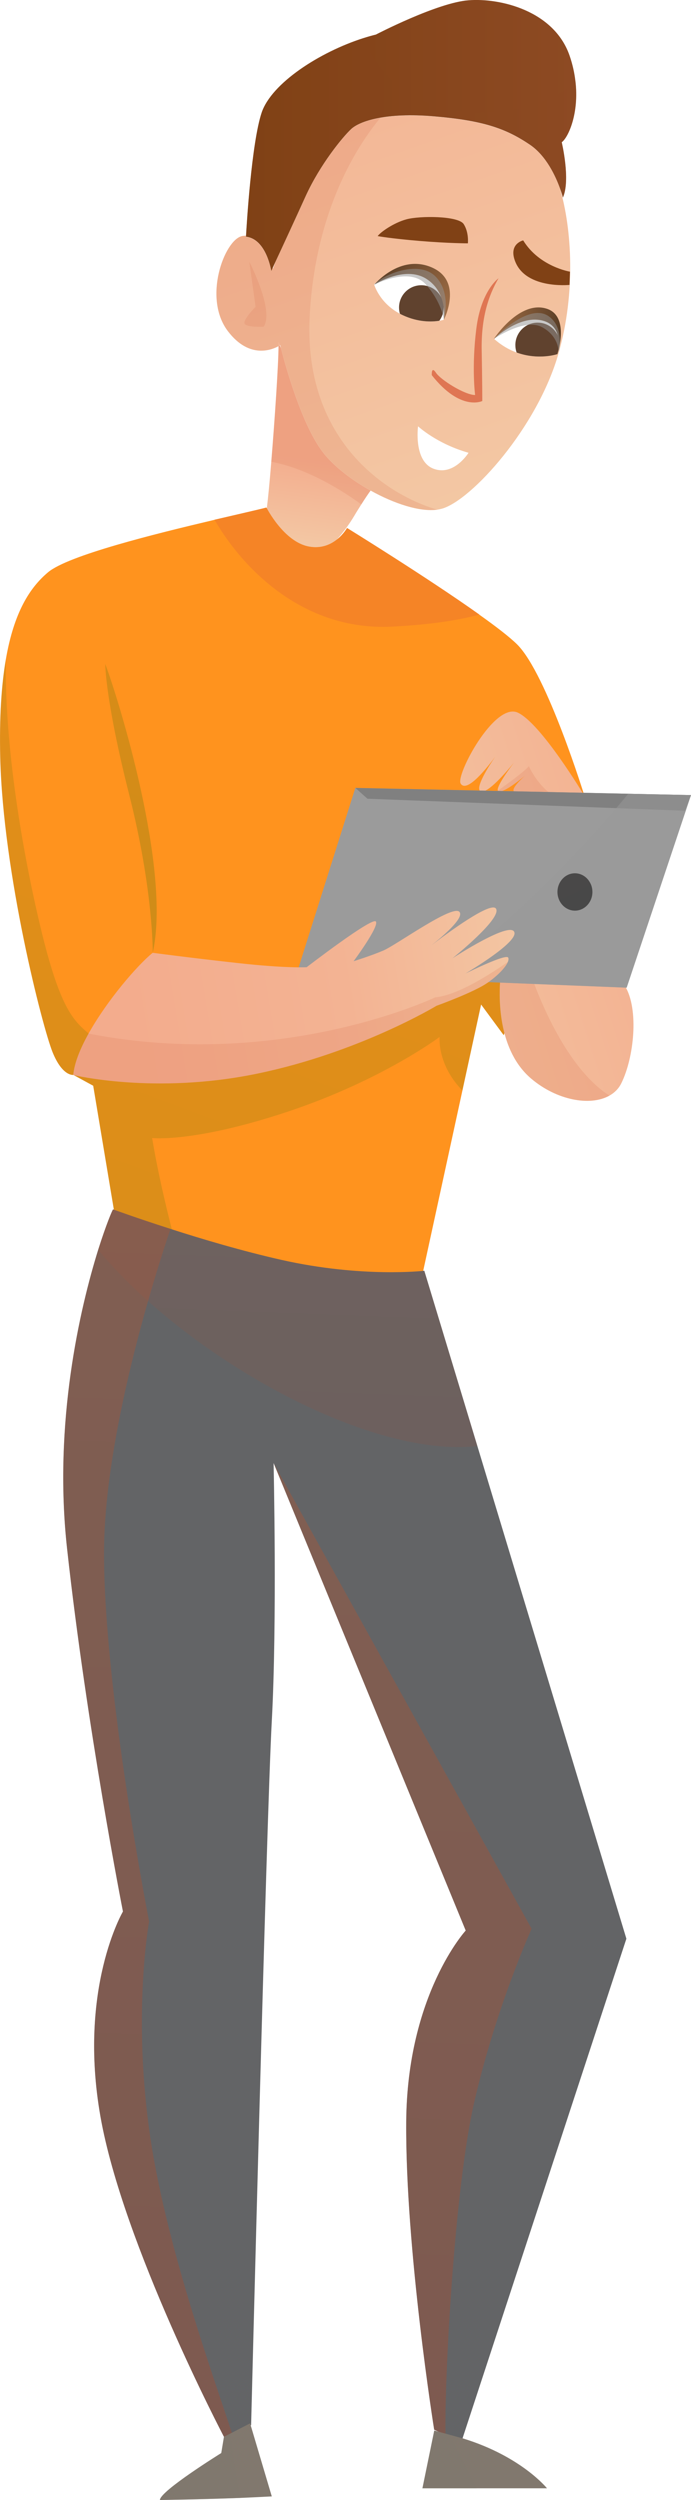 <?xml version="1.0" encoding="utf-8"?>
<!-- Generator: Adobe Illustrator 24.1.1, SVG Export Plug-In . SVG Version: 6.00 Build 0)  -->
<svg version="1.1" id="Layer_1" xmlns="http://www.w3.org/2000/svg" xmlns:xlink="http://www.w3.org/1999/xlink" x="0px" y="0px"
	 viewBox="0 0 150.05 542.64" style="enable-background:new 0 0 150.05 542.64;" xml:space="preserve">
<style type="text/css">
	.st0{fill:#F08527;}
	.st1{fill:#00AEEC;}
	.st2{fill:url(#SVGID_1_);}
	.st3{fill:#109159;}
	.st4{opacity:0.25;fill:#00AEEC;}
	.st5{opacity:0.45;fill:#00AEEC;}
	.st6{fill:url(#XMLID_5_);}
	.st7{opacity:0.5;}
	.st8{fill:url(#SVGID_2_);}
	.st9{fill:url(#SVGID_3_);}
	.st10{fill:url(#SVGID_4_);}
	.st11{fill:url(#SVGID_5_);}
	.st12{fill:url(#SVGID_6_);}
	.st13{fill:url(#SVGID_7_);}
	.st14{opacity:0.5;fill:url(#SVGID_8_);}
	.st15{fill:url(#SVGID_9_);}
	.st16{fill:url(#SVGID_10_);}
	.st17{fill:url(#SVGID_11_);}
	.st18{fill:url(#SVGID_12_);}
	.st19{fill:url(#SVGID_13_);}
	.st20{opacity:0.5;fill:url(#SVGID_14_);}
	.st21{fill:url(#SVGID_15_);}
	.st22{fill:url(#SVGID_16_);}
	.st23{fill:#FFFFFF;}
	.st24{opacity:0.2;fill:#00AEEC;}
	.st25{fill:url(#SVGID_17_);}
	.st26{opacity:0.5;fill:url(#SVGID_18_);}
	.st27{fill:url(#SVGID_19_);}
	.st28{opacity:0.5;fill:url(#SVGID_20_);}
	.st29{opacity:0.5;fill:url(#SVGID_21_);}
	.st30{opacity:0.5;fill:url(#SVGID_22_);}
	.st31{fill:url(#SVGID_23_);}
	.st32{fill:#C34107;}
	.st33{fill:url(#SVGID_24_);}
	.st34{fill:url(#SVGID_25_);}
	.st35{fill:url(#SVGID_26_);}
	.st36{fill:url(#SVGID_27_);}
	.st37{fill:url(#SVGID_28_);}
	.st38{opacity:0.5;fill:url(#SVGID_29_);}
	.st39{opacity:0.5;fill:url(#SVGID_30_);}
	.st40{opacity:0.5;fill:url(#SVGID_31_);}
	.st41{fill:url(#SVGID_32_);}
	.st42{fill:url(#SVGID_33_);}
	.st43{fill:url(#SVGID_34_);}
	.st44{fill:url(#SVGID_35_);}
	.st45{fill:url(#SVGID_36_);}
	.st46{opacity:0.5;fill:url(#SVGID_37_);}
	.st47{opacity:0.5;fill:url(#SVGID_38_);}
	.st48{opacity:0.5;fill:url(#SVGID_39_);}
	.st49{fill:url(#SVGID_40_);}
	.st50{fill:url(#SVGID_41_);}
	.st51{fill:url(#SVGID_42_);}
	.st52{fill:url(#SVGID_43_);}
	.st53{fill:url(#SVGID_44_);}
	.st54{opacity:0.5;fill:url(#SVGID_45_);}
	.st55{opacity:0.5;fill:url(#SVGID_46_);}
	.st56{opacity:0.5;fill:url(#SVGID_47_);}
	.st57{fill:url(#SVGID_48_);}
	.st58{fill:url(#SVGID_49_);}
	.st59{fill:url(#SVGID_50_);}
	.st60{opacity:0.5;fill:url(#SVGID_51_);}
	.st61{opacity:0.5;fill:url(#SVGID_52_);}
	.st62{fill:url(#SVGID_53_);}
	.st63{opacity:0.5;fill:url(#SVGID_54_);}
	.st64{fill:url(#SVGID_55_);}
	.st65{opacity:0.5;fill:url(#SVGID_56_);}
	.st66{opacity:0.5;fill:url(#SVGID_57_);}
	.st67{opacity:0.5;fill:url(#SVGID_58_);}
	.st68{fill:url(#SVGID_59_);}
	.st69{opacity:0.5;fill:url(#SVGID_60_);}
	.st70{fill:url(#SVGID_61_);}
	.st71{fill:url(#SVGID_62_);}
	.st72{fill:url(#SVGID_63_);}
	.st73{fill:url(#SVGID_64_);}
	.st74{fill:url(#SVGID_65_);}
	.st75{opacity:0.5;fill:url(#SVGID_66_);}
	.st76{fill:url(#SVGID_67_);}
	.st77{fill:url(#SVGID_68_);}
	.st78{fill:url(#SVGID_69_);}
	.st79{opacity:0.5;fill:url(#SVGID_70_);}
	.st80{opacity:0.5;fill:url(#SVGID_71_);}
	.st81{fill:url(#SVGID_72_);}
	.st82{fill:url(#SVGID_73_);}
	.st83{opacity:0.5;fill:url(#SVGID_74_);}
	.st84{fill:url(#SVGID_75_);}
	.st85{fill:url(#SVGID_76_);}
	.st86{fill:url(#SVGID_77_);}
	.st87{opacity:0.5;fill:url(#SVGID_78_);}
	.st88{fill:url(#SVGID_79_);}
	.st89{fill:url(#SVGID_80_);}
	.st90{fill:url(#SVGID_81_);}
	.st91{opacity:0.5;fill:url(#SVGID_82_);}
	.st92{opacity:0.5;fill:url(#SVGID_83_);}
	.st93{fill:url(#SVGID_84_);}
	.st94{fill:url(#SVGID_85_);}
	.st95{fill:url(#SVGID_86_);}
	.st96{fill:url(#SVGID_87_);}
	.st97{fill:url(#SVGID_88_);}
	.st98{opacity:0.5;fill:url(#SVGID_89_);}
	.st99{fill:url(#SVGID_90_);}
	.st100{fill:url(#SVGID_91_);}
	.st101{fill:url(#SVGID_92_);}
	.st102{opacity:0.5;fill:url(#SVGID_93_);}
	.st103{opacity:0.5;fill:url(#SVGID_94_);}
	.st104{fill:url(#SVGID_95_);}
	.st105{fill:url(#SVGID_96_);}
	.st106{opacity:0.5;fill:url(#SVGID_97_);}
	.st107{fill:url(#SVGID_98_);}
	.st108{fill:url(#SVGID_99_);}
	.st109{fill:url(#SVGID_100_);}
	.st110{opacity:0.5;fill:url(#SVGID_101_);}
	.st111{fill:url(#SVGID_102_);}
	.st112{fill:url(#SVGID_103_);}
	.st113{fill:url(#SVGID_104_);}
	.st114{opacity:0.5;fill:url(#SVGID_105_);}
	.st115{opacity:0.5;fill:url(#SVGID_106_);}
	.st116{fill:url(#SVGID_107_);}
	.st117{fill:url(#SVGID_108_);}
	.st118{opacity:0.5;fill:url(#SVGID_109_);}
	.st119{fill:url(#SVGID_110_);}
	.st120{fill:url(#SVGID_111_);}
	.st121{fill:url(#SVGID_112_);}
	.st122{opacity:0.5;fill:url(#SVGID_113_);}
	.st123{fill:url(#SVGID_114_);}
	.st124{fill:url(#SVGID_115_);}
	.st125{fill:url(#SVGID_116_);}
	.st126{opacity:0.5;fill:url(#SVGID_117_);}
	.st127{opacity:0.5;fill:url(#SVGID_118_);}
	.st128{fill:url(#SVGID_119_);}
	.st129{fill:url(#SVGID_120_);}
	.st130{opacity:0.5;fill:url(#SVGID_121_);}
	.st131{fill:url(#SVGID_122_);}
	.st132{fill:url(#SVGID_123_);}
	.st133{fill:url(#SVGID_124_);}
	.st134{opacity:0.5;fill:url(#SVGID_125_);}
	.st135{fill:url(#SVGID_126_);}
	.st136{fill:url(#SVGID_127_);}
	.st137{fill:url(#SVGID_128_);}
	.st138{opacity:0.5;fill:url(#SVGID_129_);}
	.st139{opacity:0.5;fill:url(#SVGID_130_);}
	.st140{fill:url(#SVGID_131_);}
	.st141{fill:url(#SVGID_132_);}
	.st142{opacity:0.5;fill:url(#SVGID_133_);}
	.st143{fill:url(#SVGID_134_);}
	.st144{fill:url(#SVGID_135_);}
	.st145{fill:url(#SVGID_136_);}
	.st146{opacity:0.5;fill:url(#SVGID_137_);}
	.st147{fill:url(#SVGID_138_);}
	.st148{fill:url(#SVGID_139_);}
	.st149{fill:url(#SVGID_140_);}
	.st150{opacity:0.5;fill:url(#SVGID_141_);}
	.st151{opacity:0.5;fill:url(#SVGID_142_);}
	.st152{fill:url(#SVGID_143_);}
	.st153{fill:url(#SVGID_144_);}
	.st154{opacity:0.5;fill:url(#SVGID_145_);}
	.st155{fill:url(#SVGID_146_);}
	.st156{opacity:0.5;fill:url(#SVGID_147_);}
	.st157{opacity:0.5;fill:url(#SVGID_148_);}
	.st158{opacity:0.5;fill:url(#SVGID_149_);}
	.st159{fill:url(#SVGID_150_);}
	.st160{fill:url(#SVGID_151_);}
	.st161{opacity:0.5;fill:url(#SVGID_152_);}
	.st162{fill:url(#SVGID_153_);}
	.st163{fill:url(#SVGID_154_);}
	.st164{opacity:0.5;fill:url(#SVGID_155_);}
	.st165{opacity:0.5;fill:url(#SVGID_156_);}
	.st166{opacity:0.5;fill:url(#SVGID_157_);}
	.st167{fill:url(#SVGID_158_);}
	.st168{fill:url(#SVGID_159_);}
	.st169{opacity:0.4;fill:url(#SVGID_160_);}
	.st170{opacity:0.5;fill:url(#SVGID_161_);}
	.st171{fill:url(#SVGID_162_);}
	.st172{opacity:0.5;fill:url(#SVGID_163_);}
	.st173{fill:url(#SVGID_164_);}
	.st174{fill:url(#SVGID_165_);}
	.st175{opacity:0.3;fill:url(#SVGID_166_);}
	.st176{opacity:0.5;fill:url(#SVGID_167_);}
	.st177{fill:url(#SVGID_168_);}
	.st178{opacity:0.5;fill:url(#SVGID_169_);}
	.st179{fill:url(#SVGID_170_);}
	.st180{fill:url(#SVGID_171_);}
	.st181{fill:url(#SVGID_172_);}
	.st182{fill:url(#SVGID_173_);}
	.st183{fill:url(#SVGID_174_);}
	.st184{opacity:0.5;fill:url(#SVGID_175_);}
	.st185{fill:url(#SVGID_176_);}
	.st186{fill:url(#SVGID_177_);}
	.st187{fill:url(#SVGID_178_);}
	.st188{opacity:0.5;fill:url(#SVGID_179_);}
	.st189{opacity:0.5;fill:url(#SVGID_180_);}
	.st190{fill:url(#SVGID_181_);}
	.st191{fill:url(#SVGID_182_);}
	.st192{fill:url(#SVGID_183_);}
	.st193{fill:url(#SVGID_184_);}
	.st194{fill:url(#SVGID_185_);}
	.st195{fill:url(#SVGID_186_);}
	.st196{opacity:0.5;fill:url(#SVGID_187_);}
	.st197{fill:url(#SVGID_188_);}
	.st198{fill:url(#SVGID_189_);}
	.st199{fill:url(#SVGID_190_);}
	.st200{opacity:0.5;fill:url(#SVGID_191_);}
	.st201{opacity:0.5;fill:url(#SVGID_192_);}
	.st202{fill:url(#SVGID_193_);}
	.st203{fill:url(#SVGID_194_);}
	.st204{opacity:0.5;fill:url(#SVGID_195_);}
	.st205{fill:url(#SVGID_196_);}
	.st206{fill:url(#SVGID_197_);}
	.st207{fill:url(#SVGID_198_);}
	.st208{opacity:0.5;fill:url(#SVGID_199_);}
	.st209{fill:url(#SVGID_200_);}
	.st210{fill:url(#SVGID_201_);}
	.st211{fill:url(#SVGID_202_);}
	.st212{opacity:0.5;fill:url(#SVGID_203_);}
	.st213{opacity:0.5;fill:url(#SVGID_204_);}
	.st214{fill:url(#SVGID_205_);}
	.st215{fill:url(#SVGID_206_);}
	.st216{opacity:0.5;fill:url(#SVGID_207_);}
	.st217{fill:url(#SVGID_208_);}
	.st218{fill:url(#SVGID_209_);}
	.st219{fill:url(#SVGID_210_);}
	.st220{opacity:0.5;fill:url(#SVGID_211_);}
	.st221{fill:url(#SVGID_212_);}
	.st222{fill:url(#SVGID_213_);}
	.st223{fill:url(#SVGID_214_);}
	.st224{opacity:0.5;fill:url(#SVGID_215_);}
	.st225{opacity:0.5;fill:url(#SVGID_216_);}
	.st226{fill:url(#SVGID_217_);}
	.st227{fill:url(#SVGID_218_);}
	.st228{opacity:0.5;fill:url(#SVGID_219_);}
	.st229{fill:url(#SVGID_220_);}
	.st230{fill:url(#SVGID_221_);}
	.st231{fill:url(#SVGID_222_);}
	.st232{opacity:0.5;fill:url(#SVGID_223_);}
	.st233{fill:url(#SVGID_224_);}
	.st234{fill:url(#SVGID_225_);}
	.st235{fill:url(#SVGID_226_);}
	.st236{opacity:0.5;fill:url(#SVGID_227_);}
	.st237{opacity:0.5;fill:url(#SVGID_228_);}
	.st238{fill:url(#SVGID_229_);}
	.st239{fill:url(#SVGID_230_);}
	.st240{fill:url(#SVGID_231_);}
	.st241{fill:url(#SVGID_232_);}
	.st242{fill:url(#SVGID_233_);}
	.st243{opacity:0.5;fill:url(#SVGID_234_);}
	.st244{fill:url(#SVGID_235_);}
	.st245{fill:url(#SVGID_236_);}
	.st246{fill:url(#SVGID_237_);}
	.st247{opacity:0.5;fill:url(#SVGID_238_);}
	.st248{opacity:0.5;fill:url(#SVGID_239_);}
	.st249{fill:url(#SVGID_240_);}
	.st250{fill:url(#SVGID_241_);}
	.st251{opacity:0.5;fill:url(#SVGID_242_);}
	.st252{fill:url(#SVGID_243_);}
	.st253{fill:url(#SVGID_244_);}
	.st254{fill:url(#SVGID_245_);}
	.st255{opacity:0.5;fill:url(#SVGID_246_);}
	.st256{fill:url(#SVGID_247_);}
	.st257{fill:url(#SVGID_248_);}
	.st258{fill:url(#SVGID_249_);}
	.st259{opacity:0.5;fill:url(#SVGID_250_);}
	.st260{opacity:0.5;fill:url(#SVGID_251_);}
	.st261{fill:url(#SVGID_252_);}
	.st262{fill:url(#SVGID_253_);}
	.st263{fill:url(#SVGID_254_);}
	.st264{fill:url(#SVGID_255_);}
	.st265{fill:url(#SVGID_256_);}
	.st266{fill:url(#SVGID_257_);}
	.st267{opacity:0.5;fill:url(#SVGID_258_);}
	.st268{fill:url(#SVGID_259_);}
	.st269{fill:url(#SVGID_260_);}
	.st270{fill:url(#SVGID_261_);}
	.st271{opacity:0.5;fill:url(#SVGID_262_);}
	.st272{opacity:0.5;fill:url(#SVGID_263_);}
	.st273{fill:url(#SVGID_264_);}
	.st274{fill:#FFAA00;}
	.st275{opacity:0.5;fill:#FFAA00;}
	.st276{opacity:0.3;fill:#D70B11;}
	.st277{opacity:0.29;}
	.st278{fill:#DF7C21;}
	.st279{fill:#AC5F14;}
	.st280{fill:#F08526;}
	.st281{fill:#2B8B53;}
	.st282{fill:#207A48;}
	.st283{fill:#00182E;}
	.st284{fill:#1B3750;}
	.st285{fill:#D4DD36;}
	.st286{fill:url(#SVGID_265_);}
	.st287{fill:url(#SVGID_266_);}
	.st288{fill:none;stroke:#D4DD36;stroke-miterlimit:10;}
	.st289{fill:#1FA7DC;}
	.st290{fill:#1D9DCF;}
	.st291{fill:#007A4A;}
	.st292{fill:#28DCFA;}
	.st293{fill:#1D1D1B;}
	.st294{opacity:0.3;}
	.st295{fill:#A8D93D;}
	.st296{fill:#16763B;}
	.st297{opacity:0.59;fill:url(#SVGID_267_);}
	.st298{opacity:0.59;fill:url(#SVGID_268_);}
	.st299{opacity:0.59;fill:url(#SVGID_269_);}
	.st300{opacity:0.28;fill:url(#SVGID_270_);}
	.st301{opacity:0.5;fill:url(#SVGID_271_);}
	.st302{opacity:0.59;fill:url(#SVGID_272_);}
	.st303{opacity:0.59;fill:url(#SVGID_273_);}
	.st304{opacity:0.28;fill:url(#SVGID_274_);}
	.st305{opacity:0.28;fill:url(#SVGID_275_);}
	.st306{opacity:0.28;fill:url(#SVGID_276_);}
	.st307{opacity:0.28;fill:url(#SVGID_277_);}
	.st308{opacity:0.28;fill:url(#SVGID_278_);}
	.st309{opacity:0.28;fill:url(#SVGID_279_);}
	.st310{opacity:0.5;fill:url(#SVGID_280_);}
	.st311{opacity:0.59;fill:url(#SVGID_281_);}
	.st312{opacity:0.28;fill:url(#SVGID_282_);}
	.st313{opacity:0.28;fill:url(#SVGID_283_);}
	.st314{opacity:0.28;fill:url(#SVGID_284_);}
	.st315{opacity:0.28;fill:url(#SVGID_285_);}
	.st316{opacity:0.28;fill:url(#SVGID_286_);}
	.st317{opacity:0.28;fill:url(#SVGID_287_);}
	.st318{opacity:0.2;}
	.st319{enable-background:new    ;}
	.st320{fill:#5035B2;}
	.st321{fill:#4B32A8;}
	.st322{clip-path:url(#SVGID_289_);enable-background:new    ;}
	.st323{fill:#21164B;}
	.st324{fill:#22174C;}
	.st325{fill:#22174D;}
	.st326{fill:#23174D;}
	.st327{fill:#23174E;}
	.st328{fill:#23184F;}
	.st329{fill:#241850;}
	.st330{fill:#241851;}
	.st331{fill:#251952;}
	.st332{fill:#251953;}
	.st333{fill:#251954;}
	.st334{fill:#261955;}
	.st335{fill:#261A55;}
	.st336{fill:#271A56;}
	.st337{fill:#271A57;}
	.st338{fill:#271A58;}
	.st339{fill:#281B59;}
	.st340{fill:#281B5A;}
	.st341{fill:#291B5B;}
	.st342{fill:#291B5C;}
	.st343{fill:#291C5D;}
	.st344{fill:#2A1C5E;}
	.st345{fill:#2B1D5F;}
	.st346{fill:#2B1D60;}
	.st347{fill:#2B1D61;}
	.st348{fill:#2C1D62;}
	.st349{fill:#2C1E63;}
	.st350{fill:#2D1E64;}
	.st351{fill:#2D1E65;}
	.st352{fill:#2D1E66;}
	.st353{fill:#2E1F66;}
	.st354{fill:#2E1F67;}
	.st355{fill:#2F1F68;}
	.st356{fill:#2F1F69;}
	.st357{fill:#2F206A;}
	.st358{fill:#30206B;}
	.st359{fill:#30206C;}
	.st360{fill:#31216D;}
	.st361{fill:#31216E;}
	.st362{fill:#32216F;}
	.st363{fill:#322270;}
	.st364{fill:#332271;}
	.st365{fill:#332272;}
	.st366{fill:#332273;}
	.st367{fill:#342374;}
	.st368{fill:#342375;}
	.st369{fill:#352376;}
	.st370{fill:#352477;}
	.st371{fill:#362478;}
	.st372{fill:#362479;}
	.st373{fill:#37257A;}
	.st374{fill:#37257B;}
	.st375{fill:#37257C;}
	.st376{fill:#38257D;}
	.st377{fill:#38267E;}
	.st378{fill:#39267F;}
	.st379{clip-path:url(#SVGID_291_);enable-background:new    ;}
	.st380{fill:#392680;}
	.st381{fill:#3A2781;}
	.st382{fill:#3A2782;}
	.st383{fill:#3A2783;}
	.st384{fill:#3B2784;}
	.st385{fill:#3B2885;}
	.st386{fill:#3C2886;}
	.st387{fill:#3C2987;}
	.st388{fill:#3D2988;}
	.st389{fill:#3D2989;}
	.st390{fill:#3E298A;}
	.st391{fill:#3E2A8B;}
	.st392{fill:#3E2A8C;}
	.st393{fill:#3F2A8D;}
	.st394{fill:#3F2A8E;}
	.st395{fill:#402B8E;}
	.st396{fill:#402B8F;}
	.st397{fill:#402B90;}
	.st398{fill:#412B91;}
	.st399{fill:#412C92;}
	.st400{fill:#422C93;}
	.st401{fill:#422C94;}
	.st402{fill:#422C95;}
	.st403{fill:#432D96;}
	.st404{fill:#432D97;}
	.st405{fill:#442D97;}
	.st406{fill:#442E98;}
	.st407{fill:#442E99;}
	.st408{fill:#452E9A;}
	.st409{fill:#452E9B;}
	.st410{fill:#462F9C;}
	.st411{fill:#462F9D;}
	.st412{fill:#462F9E;}
	.st413{fill:#472F9F;}
	.st414{fill:#47309F;}
	.st415{fill:#4830A0;}
	.st416{fill:#4830A1;}
	.st417{fill:#4830A2;}
	.st418{fill:#4931A3;}
	.st419{fill:#4931A4;}
	.st420{fill:#4A31A5;}
	.st421{fill:#4A32A6;}
	.st422{fill:#4A32A7;}
	.st423{fill:#4B32A7;}
	.st424{fill:#1E1444;}
	.st425{clip-path:url(#SVGID_293_);enable-background:new    ;}
	.st426{fill:#4C33A9;}
	.st427{fill:#4C33AA;}
	.st428{fill:#4C33AB;}
	.st429{fill:#4D33AC;}
	.st430{fill:#4D34AD;}
	.st431{fill:#4E34AE;}
	.st432{fill:#4E34AF;}
	.st433{fill:#4F35B0;}
	.st434{fill:#4F35B1;}
	.st435{clip-path:url(#SVGID_295_);enable-background:new    ;}
	.st436{fill:#1E1443;}
	.st437{fill:#1D1442;}
	.st438{fill:#1D1341;}
	.st439{fill:#1D1340;}
	.st440{fill:#1C133F;}
	.st441{fill:#1C133E;}
	.st442{fill:#1F1545;}
	.st443{fill:#1F1546;}
	.st444{fill:#201547;}
	.st445{fill:#201648;}
	.st446{fill:#211649;}
	.st447{fill:#21164A;}
	.st448{clip-path:url(#SVGID_297_);}
	.st449{clip-path:url(#SVGID_299_);}
	.st450{clip-path:url(#SVGID_301_);}
	.st451{clip-path:url(#SVGID_305_);}
	.st452{clip-path:url(#SVGID_307_);}
	.st453{clip-path:url(#SVGID_311_);}
	.st454{clip-path:url(#SVGID_315_);}
	.st455{clip-path:url(#SVGID_317_);}
	.st456{clip-path:url(#SVGID_321_);}
	.st457{clip-path:url(#SVGID_325_);}
	.st458{clip-path:url(#SVGID_327_);}
	.st459{clip-path:url(#SVGID_331_);}
	.st460{fill:url(#SVGID_334_);}
	.st461{fill:url(#SVGID_335_);}
	.st462{fill:url(#SVGID_336_);}
	.st463{fill:url(#SVGID_337_);}
	.st464{clip-path:url(#SVGID_339_);}
	.st465{clip-path:url(#SVGID_341_);}
	.st466{clip-path:url(#SVGID_343_);}
	.st467{clip-path:url(#SVGID_347_);}
	.st468{clip-path:url(#SVGID_349_);}
	.st469{clip-path:url(#SVGID_353_);}
	.st470{clip-path:url(#SVGID_355_);}
	.st471{clip-path:url(#SVGID_359_);}
	.st472{clip-path:url(#SVGID_361_);}
	.st473{filter:url(#Adobe_OpacityMaskFilter);}
	.st474{opacity:0.75;mask:url(#SVGID_364_);}
	.st475{clip-path:url(#SVGID_366_);}
	.st476{clip-path:url(#SVGID_368_);}
	.st477{clip-path:url(#SVGID_370_);}
	.st478{clip-path:url(#SVGID_372_);fill:#FFFFFF;}
	.st479{clip-path:url(#SVGID_374_);}
	.st480{clip-path:url(#SVGID_376_);}
	.st481{clip-path:url(#SVGID_378_);fill:#FFFFFF;}
	.st482{clip-path:url(#SVGID_380_);}
	.st483{clip-path:url(#SVGID_382_);}
	.st484{clip-path:url(#SVGID_384_);fill:#FFFFFF;}
	.st485{clip-path:url(#SVGID_386_);}
	.st486{clip-path:url(#SVGID_388_);}
	.st487{clip-path:url(#SVGID_390_);fill:#FFFFFF;}
	.st488{fill:#499B6B;}
	.st489{fill:#0071BC;}
	.st490{fill:#00A99D;}
	.st491{fill:#FFB624;}
	.st492{fill:#0D5F36;}
	.st493{fill:url(#SVGID_391_);}
	.st494{opacity:0.5;fill:url(#SVGID_392_);}
	.st495{fill:url(#SVGID_393_);}
	.st496{opacity:0.5;fill:url(#SVGID_394_);}
	.st497{opacity:0.5;fill:url(#SVGID_395_);}
	.st498{opacity:0.5;fill:url(#SVGID_396_);}
	.st499{fill:url(#SVGID_397_);}
	.st500{fill:url(#SVGID_398_);}
	.st501{fill:url(#SVGID_399_);}
	.st502{fill:url(#SVGID_400_);}
	.st503{fill:url(#SVGID_401_);}
	.st504{opacity:0.5;fill:url(#SVGID_402_);}
	.st505{opacity:0.5;fill:url(#SVGID_403_);}
	.st506{opacity:0.5;fill:url(#SVGID_404_);}
	.st507{fill:url(#SVGID_405_);}
	.st508{fill:url(#SVGID_406_);}
	.st509{fill:url(#SVGID_407_);}
	.st510{fill:url(#SVGID_408_);}
	.st511{fill:url(#SVGID_409_);}
	.st512{fill:url(#SVGID_410_);}
	.st513{opacity:0.5;fill:url(#SVGID_411_);}
	.st514{fill:url(#SVGID_412_);}
	.st515{fill:url(#SVGID_413_);}
	.st516{fill:url(#SVGID_414_);}
	.st517{opacity:0.5;fill:url(#SVGID_415_);}
	.st518{opacity:0.5;fill:url(#SVGID_416_);}
	.st519{fill:url(#SVGID_417_);}
	.st520{fill:url(#SVGID_418_);}
	.st521{opacity:0.5;fill:url(#SVGID_419_);}
	.st522{fill:url(#SVGID_420_);}
	.st523{fill:url(#SVGID_421_);}
	.st524{fill:url(#SVGID_422_);}
	.st525{opacity:0.5;fill:url(#SVGID_423_);}
	.st526{fill:url(#SVGID_424_);}
	.st527{fill:url(#SVGID_425_);}
	.st528{fill:url(#SVGID_426_);}
	.st529{opacity:0.5;fill:url(#SVGID_427_);}
	.st530{opacity:0.5;fill:url(#SVGID_428_);}
	.st531{fill:url(#SVGID_429_);}
	.st532{fill:url(#SVGID_430_);}
	.st533{opacity:0.5;fill:url(#SVGID_431_);}
	.st534{fill:url(#SVGID_432_);}
	.st535{fill:url(#SVGID_433_);}
	.st536{fill:url(#SVGID_434_);}
	.st537{opacity:0.5;fill:url(#SVGID_435_);}
	.st538{fill:url(#SVGID_436_);}
	.st539{fill:url(#SVGID_437_);}
	.st540{fill:url(#SVGID_438_);}
	.st541{opacity:0.5;fill:url(#SVGID_439_);}
	.st542{opacity:0.5;fill:url(#SVGID_440_);}
	.st543{fill:url(#SVGID_441_);}
	.st544{fill:url(#SVGID_442_);}
	.st545{opacity:0.5;fill:url(#SVGID_443_);}
	.st546{fill:url(#SVGID_444_);}
	.st547{fill:url(#SVGID_445_);}
	.st548{fill:url(#SVGID_446_);}
	.st549{opacity:0.5;fill:url(#SVGID_447_);}
	.st550{fill:url(#SVGID_448_);}
	.st551{fill:url(#SVGID_449_);}
	.st552{fill:url(#SVGID_450_);}
	.st553{opacity:0.5;fill:url(#SVGID_451_);}
	.st554{opacity:0.5;fill:url(#SVGID_452_);}
	.st555{fill:url(#SVGID_453_);}
	.st556{opacity:0.59;fill:url(#SVGID_454_);}
	.st557{opacity:0.59;fill:url(#SVGID_455_);}
	.st558{opacity:0.59;fill:url(#SVGID_456_);}
	.st559{opacity:0.28;fill:url(#SVGID_457_);}
	.st560{opacity:0.5;fill:url(#SVGID_458_);}
	.st561{opacity:0.59;fill:url(#SVGID_459_);}
	.st562{opacity:0.59;fill:url(#SVGID_460_);}
	.st563{opacity:0.28;fill:url(#SVGID_461_);}
	.st564{opacity:0.28;fill:url(#SVGID_462_);}
	.st565{opacity:0.28;fill:url(#SVGID_463_);}
	.st566{opacity:0.28;fill:url(#SVGID_464_);}
	.st567{opacity:0.28;fill:url(#SVGID_465_);}
	.st568{opacity:0.28;fill:url(#SVGID_466_);}
	.st569{opacity:0.5;fill:url(#SVGID_467_);}
	.st570{opacity:0.59;fill:url(#SVGID_468_);}
	.st571{opacity:0.28;fill:url(#SVGID_469_);}
	.st572{opacity:0.28;fill:url(#SVGID_470_);}
	.st573{opacity:0.28;fill:url(#SVGID_471_);}
	.st574{opacity:0.28;fill:url(#SVGID_472_);}
	.st575{opacity:0.28;fill:url(#SVGID_473_);}
	.st576{opacity:0.28;fill:url(#SVGID_474_);}
	.st577{fill:url(#SVGID_475_);}
	.st578{opacity:0.5;fill:url(#SVGID_476_);}
	.st579{fill:url(#SVGID_477_);}
	.st580{opacity:0.5;fill:url(#SVGID_478_);}
	.st581{opacity:0.5;fill:url(#SVGID_479_);}
	.st582{opacity:0.5;fill:url(#SVGID_480_);}
	.st583{fill:url(#SVGID_481_);}
	.st584{fill:url(#SVGID_482_);}
	.st585{fill:url(#SVGID_483_);}
	.st586{fill:url(#SVGID_484_);}
	.st587{fill:url(#SVGID_485_);}
	.st588{opacity:0.5;fill:url(#SVGID_486_);}
	.st589{opacity:0.5;fill:url(#SVGID_487_);}
	.st590{opacity:0.5;fill:url(#SVGID_488_);}
	.st591{fill:url(#SVGID_489_);}
	.st592{fill:url(#SVGID_490_);}
	.st593{fill:url(#SVGID_491_);}
	.st594{fill:url(#SVGID_492_);}
	.st595{fill:url(#SVGID_493_);}
	.st596{fill:url(#SVGID_494_);}
	.st597{opacity:0.5;fill:url(#SVGID_495_);}
	.st598{fill:url(#SVGID_496_);}
	.st599{fill:url(#SVGID_497_);}
	.st600{fill:url(#SVGID_498_);}
	.st601{opacity:0.5;fill:url(#SVGID_499_);}
	.st602{opacity:0.5;fill:url(#SVGID_500_);}
	.st603{fill:url(#SVGID_501_);}
	.st604{fill:url(#SVGID_502_);}
	.st605{opacity:0.5;fill:url(#SVGID_503_);}
	.st606{fill:url(#SVGID_504_);}
	.st607{fill:url(#SVGID_505_);}
	.st608{fill:url(#SVGID_506_);}
	.st609{opacity:0.5;fill:url(#SVGID_507_);}
	.st610{fill:url(#SVGID_508_);}
	.st611{fill:url(#SVGID_509_);}
	.st612{fill:url(#SVGID_510_);}
	.st613{opacity:0.5;fill:url(#SVGID_511_);}
	.st614{opacity:0.5;fill:url(#SVGID_512_);}
	.st615{fill:url(#SVGID_513_);}
	.st616{fill:url(#SVGID_514_);}
	.st617{opacity:0.5;fill:url(#SVGID_515_);}
	.st618{fill:url(#SVGID_516_);}
	.st619{fill:url(#SVGID_517_);}
	.st620{fill:url(#SVGID_518_);}
	.st621{opacity:0.5;fill:url(#SVGID_519_);}
	.st622{fill:url(#SVGID_520_);}
	.st623{fill:url(#SVGID_521_);}
	.st624{fill:url(#SVGID_522_);}
	.st625{opacity:0.5;fill:url(#SVGID_523_);}
	.st626{opacity:0.5;fill:url(#SVGID_524_);}
	.st627{fill:url(#SVGID_525_);}
	.st628{fill:url(#SVGID_526_);}
	.st629{opacity:0.5;fill:url(#SVGID_527_);}
	.st630{fill:url(#SVGID_528_);}
	.st631{fill:url(#SVGID_529_);}
	.st632{fill:url(#SVGID_530_);}
	.st633{opacity:0.5;fill:url(#SVGID_531_);}
	.st634{fill:url(#SVGID_532_);}
	.st635{fill:url(#SVGID_533_);}
	.st636{fill:url(#SVGID_534_);}
	.st637{opacity:0.5;fill:url(#SVGID_535_);}
	.st638{opacity:0.5;fill:url(#SVGID_536_);}
	.st639{fill:url(#SVGID_537_);}
	.st640{fill:url(#SVGID_538_);}
	.st641{fill:#25804C;}
	.st642{fill:url(#SVGID_539_);}
	.st643{fill:url(#SVGID_547_);}
	.st644{fill:url(#SVGID_548_);}
	.st645{fill:url(#SVGID_556_);}
	.st646{fill:url(#SVGID_557_);}
	.st647{fill:#0A8853;}
	.st648{opacity:0.26;}
	.st649{fill:#FF931E;}
	.st650{fill:#F4ECB8;}
	.st651{fill:#FFEFDF;}
	.st652{fill:#8D393B;}
	.st653{fill:#AC323B;}
	.st654{fill:url(#SVGID_558_);}
	.st655{opacity:0.2;fill:#E07653;}
	.st656{opacity:0.22;fill:url(#SVGID_559_);}
	.st657{fill:url(#SVGID_560_);}
	.st658{fill:#636466;}
	.st659{fill:url(#SVGID_561_);}
	.st660{fill:url(#SVGID_562_);}
	.st661{fill:#804115;}
	.st662{fill:url(#SVGID_563_);}
	.st663{fill:url(#SVGID_564_);}
	.st664{fill:url(#SVGID_565_);}
	.st665{opacity:0.4;fill:url(#SVGID_566_);}
	.st666{fill:#9B9B9B;}
	.st667{fill:#808080;}
	.st668{opacity:0.5;fill:#9B9B9B;}
	.st669{fill:#F58426;}
	.st670{opacity:0.3;fill:url(#SVGID_567_);}
	.st671{fill:url(#SVGID_568_);}
	.st672{opacity:0.4;fill:url(#SVGID_569_);}
	.st673{opacity:0.4;fill:url(#SVGID_570_);}
	.st674{fill:#81786E;}
	.st675{opacity:0.4;fill:#81786E;}
	.st676{opacity:0.15;fill:url(#SVGID_571_);}
	.st677{fill:#DF7653;}
	.st678{fill:url(#SVGID_572_);}
	.st679{fill:#60422E;}
	.st680{fill:url(#SVGID_573_);}
	.st681{opacity:0.5;fill:#949494;}
	.st682{fill:#494848;}
	.st683{opacity:0.3;fill:#494848;}
	.st684{fill:url(#SVGID_574_);}
	.st685{opacity:0.22;fill:url(#SVGID_575_);}
	.st686{fill:url(#SVGID_576_);}
	.st687{fill:url(#SVGID_577_);}
	.st688{fill:url(#SVGID_578_);}
	.st689{fill:url(#SVGID_579_);}
	.st690{fill:url(#SVGID_580_);}
	.st691{fill:url(#SVGID_581_);}
	.st692{opacity:0.4;fill:url(#SVGID_582_);}
	.st693{opacity:0.3;fill:url(#SVGID_583_);}
	.st694{fill:url(#SVGID_584_);}
	.st695{opacity:0.4;fill:url(#SVGID_585_);}
	.st696{opacity:0.4;fill:url(#SVGID_586_);}
	.st697{opacity:0.15;fill:url(#SVGID_587_);}
	.st698{fill:url(#SVGID_588_);}
	.st699{fill:url(#SVGID_589_);}
	.st700{fill:#FFD199;}
	.st701{fill:none;stroke:#5AA34D;stroke-miterlimit:10;}
	.st702{fill:url(#SVGID_590_);}
	.st703{fill:url(#SVGID_591_);}
	.st704{fill:url(#SVGID_592_);}
	.st705{fill:url(#SVGID_593_);}
	.st706{fill:url(#SVGID_600_);}
	.st707{fill:url(#SVGID_601_);}
	.st708{fill:url(#SVGID_609_);}
	.st709{fill:url(#SVGID_610_);}
	.st710{fill:#D5D7D8;}
	.st711{fill:#194891;}
	.st712{fill:#194891;stroke:#FFFFFF;stroke-width:0.5;stroke-miterlimit:10;}
	.st713{fill:#FDEC0A;}
</style>
<g>
	<g>
		<linearGradient id="SVGID_1_" gradientUnits="userSpaceOnUse" x1="66.54" y1="120.07" x2="69.282" y2="99.697">
			<stop  offset="0" style="stop-color:#F3CAA6"/>
			<stop  offset="1" style="stop-color:#F3AC8D"/>
		</linearGradient>
		<path class="st2" d="M80.48,106.48c-0.43,0.58-1.15,1.63-2.02,3.01c-0.47,0.74-1.01,1.58-1.54,2.49c-2.1,3.53-4.58,6.02-4.58,6.02
			s-3.13,2.35-9.01-0.53c-5.87-2.87-5.36-7.44-5.36-7.44c0.23-1.77,0.59-5.44,0.94-9.79c0.75-9.15,1.57-21.33,1.57-25.11
			c0.12-0.06,0.22-0.12,0.28-0.16c0.08,0.17,0.16,0.41,0.27,0.64c0.83,3.29,4.56,17.1,9.48,23.05
			C72.85,101.48,76.51,104.28,80.48,106.48z"/>
		<path class="st655" d="M80.48,106.48c-0.43,0.58-1.15,1.63-2.02,3.01c-3.71-2.71-11.43-7.74-19.55-9.26
			c0.75-9.15,1.57-21.33,1.57-25.11c0.12-0.06,0.22-0.12,0.28-0.16c0.08,0.17,0.16,0.41,0.27,0.64c0.83,3.29,4.56,17.1,9.48,23.05
			C72.85,101.48,76.51,104.28,80.48,106.48z"/>
	</g>
	<path class="st649" d="M126.99,172.98l-14.18,41.66l-3.43,10.06l-4.91-6.66l-4.06,18.68l-8.68,39.9c0,0-10.18,0.97-29.18-2.76
		c-9.12-1.77-18.19-4.42-25.15-6.69c-7.57-2.46-12.65-4.47-12.65-4.47l-4.51-27.03l-4.31-2.35c0,0-2.35,0.39-4.5-4.9
		c-2.16-5.28-10.78-38.78-11.38-64.05c-0.2-8.79,0.27-15.71,1.21-21.2c1.77-10.31,5.23-15.64,9.18-18.96
		c4.38-3.67,23.16-8.32,36.14-11.38c5-1.17,9.14-2.1,11.27-2.65c0,0,3.79,7.51,9.28,8.48c5.48,0.99,8.23-4.04,8.23-4.04
		s17.44,10.77,28.74,18.81c3.64,2.58,6.63,4.89,8.21,6.46C118.78,146.33,126.99,172.98,126.99,172.98z"/>
	<linearGradient id="SVGID_2_" gradientUnits="userSpaceOnUse" x1="60.963" y1="168.717" x2="28.699" y2="255.623">
		<stop  offset="5.000000e-03" style="stop-color:#7C7C0B"/>
		<stop  offset="1" style="stop-color:#617C0B"/>
	</linearGradient>
	<path style="opacity:0.22;fill:url(#SVGID_2_);" d="M112.81,214.63l-3.43,10.06l-4.91-6.66l-4.06,18.68
		c-5.55-5.69-4.95-11.63-4.95-11.63s-12.53,9.4-32.91,16.19c-20.37,6.8-29.51,5.75-29.51,5.75c1.13,6.91,2.87,14.32,4.36,20.14
		c-7.57-2.46-12.65-4.47-12.65-4.47l-4.51-27.03l-4.31-2.35c0,0-2.35,0.39-4.5-4.9c-2.16-5.28-10.78-38.78-11.38-64.05
		c-0.2-8.79,0.27-15.71,1.21-21.2C1,164.37,5.74,188.49,8.75,201.06c4.17,17.49,7.05,20.37,10.5,23.27c0,0,6.21,8.59,32.06,5.72
		c25.86-2.89,54.07-22.48,54.07-23.26C105.38,206.16,110.85,212.39,112.81,214.63z"/>
	<linearGradient id="SVGID_3_" gradientUnits="userSpaceOnUse" x1="108.988" y1="124.026" x2="52.912" y2="-35.789">
		<stop  offset="0" style="stop-color:#F3CAA6"/>
		<stop  offset="1" style="stop-color:#F3AC8D"/>
	</linearGradient>
	<path class="st9" d="M121.32,76.59c-4.58,16.19-18.93,32-25.34,33.82c-0.33,0.09-0.66,0.16-1.02,0.22
		c-3.78,0.53-9.37-1.3-14.48-4.15c-3.97-2.2-7.63-5-9.97-7.82c-4.92-5.96-8.65-19.76-9.48-23.05c-0.11-0.45-0.17-0.7-0.17-0.7
		s-0.05,0.02-0.09,0.06c-0.2-0.47-0.3-0.72-0.3-0.72c0.02,0.21,0.02,0.5,0.02,0.88c-1.35,0.75-6.3,2.92-10.99-3.23
		c-5.49-7.18-0.79-19.71,2.99-20.64c0.33-0.08,0.62-0.09,0.93-0.09c0,0.16,0,0.24,0,0.24c4.43,0.52,5.48,7.44,5.48,7.44
		s0.12-0.28,0.34-0.75c0.02,0.08,0.03,0.16,0.05,0.22c0,0,0.17-0.53,0.52-1.46c1.44-3.09,4.28-9.25,6.54-14.21
		c3.14-6.91,8.09-12.93,9.92-14.62c0.97-0.91,3.02-1.88,6.33-2.46c2.9-0.5,6.75-0.7,11.69-0.28c10.58,0.91,15.55,2.62,20.76,6.14
		c3.57,2.4,5.61,6.88,6.55,9.48C124.19,49.74,125.02,63.5,121.32,76.59z"/>
	<path class="st658" d="M136.02,420.81l-35.86,109.3l-3.42-1.58l-2.46-1.15c0,0-6.27-39.18-6.07-66.81
		c0.19-27.63,12.92-41.53,12.92-41.53L59.41,317.56c0,0,0.78,34.48-0.39,56.02c-1.17,21.55-4.49,152.81-4.49,152.81l-4.14,1.8
		l-1.75,0.75c0,0-21.94-41.74-26.83-69.55c-4.89-27.82,4.89-44.48,4.89-44.48s-7.84-39.76-12.13-78.74
		c-3.02-27.32,2.81-52.24,6.75-64.9c1.71-5.41,3.06-8.59,3.23-8.76c0,0,5.12,1.88,12.47,4.23c6.9,2.23,15.72,4.84,24.15,6.74
		c17.45,3.92,30.97,2.35,30.97,2.35l11.52,38.04L136.02,420.81z"/>
	<linearGradient id="SVGID_4_" gradientUnits="userSpaceOnUse" x1="54.696" y1="118.503" x2="57.441" y2="98.115">
		<stop  offset="0" style="stop-color:#F3CAA6"/>
		<stop  offset="1" style="stop-color:#F3AC8D"/>
	</linearGradient>
	<path class="st10" d="M60.46,74.24c0.02,0.2,0.02,0.5,0.02,0.88c0.12-0.07,0.21-0.12,0.27-0.16C60.57,74.5,60.46,74.24,60.46,74.24
		z"/>
	<linearGradient id="SVGID_5_" gradientUnits="userSpaceOnUse" x1="75.003" y1="116.03" x2="51.485" y2="49.005">
		<stop  offset="0" style="stop-color:#F3CAA6"/>
		<stop  offset="1" style="stop-color:#F3AC8D"/>
	</linearGradient>
	<path class="st11" d="M60.46,74.24c0.02,0.2,0.02,0.5,0.02,0.88c0.12-0.07,0.21-0.12,0.27-0.16C60.57,74.5,60.46,74.24,60.46,74.24
		z"/>
	<path class="st661" d="M82.01,51.25c0.52-0.78,3.39-2.87,6.27-3.65c2.87-0.78,11.23-0.78,12.41,1.04c1.17,1.83,0.91,4.18,0.91,4.18
		s-4.18,0-10.45-0.52C84.88,51.78,82.01,51.25,82.01,51.25z"/>
	<path class="st661" d="M111.65,56.09c1.93,6.79,12.02,5.75,12.02,5.75l0.1-2.87c0,0-6.66-1.08-10.16-6.79
		C113.62,52.17,110.73,52.82,111.65,56.09z"/>
	<path class="st655" d="M94.96,110.63c-3.78,0.53-9.37-1.3-14.48-4.15c-3.97-2.2-7.63-5-9.97-7.82c-4.92-5.96-8.65-19.76-9.48-23.05
		c-0.11-0.45-0.17-0.7-0.17-0.7s-0.05,0.02-0.09,0.06c-0.2-0.47-0.3-0.72-0.3-0.72c0.02,0.21,0.02,0.5,0.02,0.88
		c-1.35,0.75-6.3,2.92-10.99-3.23c-5.49-7.18-0.79-19.71,2.99-20.64c0.33-0.08,0.62-0.09,0.93-0.09c0,0.16,0,0.24,0,0.24
		c4.43,0.52,5.48,7.44,5.48,7.44s0.12-0.28,0.34-0.75c0.02,0.08,0.03,0.16,0.05,0.22c0,0,0.17-0.53,0.52-1.46
		c1.44-3.09,4.28-9.25,6.54-14.21c3.14-6.91,8.09-12.93,9.92-14.62c0.97-0.91,3.02-1.88,6.33-2.46
		c-5.15,6.22-14.09,20.18-15.34,42.82C65.78,94.96,83.24,107.22,94.96,110.63z"/>
	<path class="st655" d="M54.13,56.8c0,0,5.48,10.58,3.13,14.11c0,0-3.53,0.19-4.11-0.59c-0.59-0.78,2.35-3.72,2.35-3.72L54.13,56.8z
		"/>
	<g>
		<linearGradient id="SVGID_6_" gradientUnits="userSpaceOnUse" x1="73.047" y1="240.628" x2="160.474" y2="212.857">
			<stop  offset="0" style="stop-color:#F3CAA6"/>
			<stop  offset="1" style="stop-color:#F3AC8D"/>
		</linearGradient>
		<path class="st12" d="M134.91,235.15c-0.57,1.15-1.46,2.04-2.57,2.66c-4.15,2.35-11.44,1.04-17.02-3.71
			c-7.05-6.01-6.99-16.91-6.73-20.96l7.35,0.23l19.75,0.61C138.82,219.08,137.65,229.66,134.91,235.15z"/>
		<path class="st655" d="M132.34,237.81c-4.15,2.35-11.44,1.04-17.02-3.71c-7.05-6.01-6.99-16.91-6.73-20.96l7.35,0.23
			C118.06,219.02,123.75,232.34,132.34,237.81z"/>
	</g>
	<g>
		<linearGradient id="SVGID_7_" gradientUnits="userSpaceOnUse" x1="66.783" y1="180.052" x2="143.183" y2="155.784">
			<stop  offset="0" style="stop-color:#F3CAA6"/>
			<stop  offset="1" style="stop-color:#F3AC8D"/>
		</linearGradient>
		<path class="st13" d="M126.81,172.58h-10.78c0,0-4.11,0.13-4.5-0.91c-0.25-0.66,1.28-2.22,2.44-3.28c-1.61,1.33-4.4,3.49-5.58,3.4
			c-0.15-0.01-0.24-0.08-0.27-0.17c-0.38-0.8,2.12-4.26,3.47-6.07c-1.74,2.13-5.61,6.63-7.12,6.24c-1.6-0.42,1.74-5.61,3.05-7.52
			c-1.54,2.08-6.08,7.98-7.48,5.83c-1.16-1.77,7.3-17.77,12.4-15.42C117.52,157.04,126.81,172.58,126.81,172.58z"/>
		<path class="st655" d="M119.94,172.58h-3.92c0,0-4.11,0.13-4.5-0.91c-0.25-0.66,1.28-2.22,2.44-3.28c-1.61,1.33-4.4,3.49-5.58,3.4
			c-0.15-0.01-0.24-0.08-0.27-0.17c1.87-1.33,5.58-4.01,6.74-5.31C114.86,166.32,116.46,170.12,119.94,172.58z"/>
	</g>
	<g>
		<linearGradient id="SVGID_8_" gradientUnits="userSpaceOnUse" x1="53.412" y1="29.417" x2="125.124" y2="29.417">
			<stop  offset="0" style="stop-color:#804115"/>
			<stop  offset="1" style="stop-color:#8D4A23"/>
		</linearGradient>
		<path style="fill:url(#SVGID_8_);" d="M121.98,30.87c0,0,1.96,8.23,0.25,12.02c0,0-0.19-0.8-0.63-2.01
			c-0.94-2.6-2.98-7.08-6.55-9.48c-5.22-3.53-10.18-5.24-20.76-6.14c-10.58-0.91-16.19,1.05-18.02,2.74
			c-1.83,1.69-6.78,7.71-9.92,14.62c-2.26,4.97-5.1,11.13-6.54,14.21c-0.22,0.5-0.42,0.91-0.56,1.24c-0.22,0.47-0.34,0.75-0.34,0.75
			s-1.05-6.93-5.48-7.44c0,0,0-0.08,0-0.24c0.12-2.22,1.19-20.06,3.38-26.67c2.15-6.43,12.63-13.17,22.08-16.19
			c0.92-0.3,1.85-0.56,2.74-0.78c0,0,13.32-6.93,20.11-7.44c6.78-0.54,18.54,2.21,21.94,12c0.66,1.91,1.06,3.75,1.26,5.47
			C125.82,24.67,123.34,29.93,121.98,30.87z"/>
		<linearGradient id="SVGID_9_" gradientUnits="userSpaceOnUse" x1="53.412" y1="33.562" x2="125.124" y2="33.562">
			<stop  offset="0" style="stop-color:#804115"/>
			<stop  offset="1" style="stop-color:#8D4A23"/>
		</linearGradient>
		<path style="opacity:0.4;fill:url(#SVGID_9_);" d="M121.98,30.87c0,0,1.96,8.23,0.25,12.02c0,0-0.19-0.8-0.63-2.01
			c-0.94-2.6-2.98-7.08-6.55-9.48c-5.22-3.53-10.18-5.24-20.76-6.14c-10.58-0.91-16.19,1.05-18.02,2.74
			c-1.83,1.69-6.78,7.71-9.92,14.62c-2.26,4.97-5.1,11.13-6.54,14.21c-0.22,0.5-0.42,0.91-0.56,1.24c-0.22,0.47-0.34,0.75-0.34,0.75
			s-1.05-6.93-5.48-7.44c0,0,0-0.08,0-0.24c0.12-2.22,1.19-20.06,3.38-26.67c2.15-6.43,12.63-13.17,22.08-16.19
			c9.68,23.01,39.73,16.82,46.06,9.25C125.82,24.67,123.34,29.93,121.98,30.87z"/>
	</g>
	<g>
		<g>
			<polygon class="st666" points="150.05,172.58 136.08,214.38 93.88,212.69 68.36,211.66 64.38,211.5 77.17,171.02 136.43,172.29 
							"/>
			<polygon class="st666" points="79.79,173.37 68.36,211.66 64.38,211.5 77.17,171.02 			"/>
			<polygon class="st667" points="77.17,171.02 79.79,173.37 148.74,175.98 150.05,172.58 			"/>
		</g>
		<path class="st668" d="M150.05,172.58l-13.97,41.8l-42.2-1.69c14.89-10.2,31.81-27.32,42.55-40.4L150.05,172.58z"/>
	</g>
	<path class="st669" d="M104.1,133.4c-4.05,1.1-10.14,2.18-19.09,2.62c-19.23,0.92-32.36-12.68-38.43-23.21
		c5-1.17,9.14-2.1,11.27-2.65c0,0,3.79,7.51,9.28,8.48c5.48,0.99,8.23-4.04,8.23-4.04S92.8,125.36,104.1,133.4z"/>
	<linearGradient id="SVGID_10_" gradientUnits="userSpaceOnUse" x1="37.017" y1="151.179" x2="19.886" y2="197.322">
		<stop  offset="5.000000e-03" style="stop-color:#7C7C0B"/>
		<stop  offset="1" style="stop-color:#617C0B"/>
	</linearGradient>
	<path style="opacity:0.3;fill:url(#SVGID_10_);" d="M22.85,144.11c2.87,7.57,14.37,44.65,10.32,62.69c0,0,0.13-13.58-5.09-34.21
		C22.85,151.95,22.85,144.11,22.85,144.11z"/>
	<g>
		<linearGradient id="SVGID_11_" gradientUnits="userSpaceOnUse" x1="122.456" y1="206.962" x2="28.442" y2="222.631">
			<stop  offset="0" style="stop-color:#F3CAA6"/>
			<stop  offset="0.503" style="stop-color:#F3B393"/>
			<stop  offset="1" style="stop-color:#F3AC8D"/>
		</linearGradient>
		<path class="st17" d="M101.03,211.33c0.9-0.44,8.84-4.34,9.32-3.48c0.12,0.22,0.09,0.55-0.07,0.94c-0.48,1.17-2.18,2.98-4.45,4.55
			c-2.99,2.08-11.04,4.97-11.04,4.97s-16.85,10.19-39.04,14.75c-22.21,4.58-39.84,0.27-39.84,0.27c0.23-2.6,1.52-5.75,3.32-8.98
			c4.01-7.21,10.58-14.82,13.92-17.54c0,0,7.84,1.05,18.42,2.22c10.58,1.18,15.02,0.91,15.02,0.91s14.24-10.97,15.03-9.92
			c0.78,1.05-4.84,8.62-4.84,8.62s3.79-1.17,6.53-2.35c2.74-1.18,15.02-10.06,16.46-8.36c1.11,1.3-3.78,5.44-6.1,7.27
			c3.38-2.59,13.09-9.77,14.06-7.93c1.14,2.16-8.9,10.26-9.5,10.75c0.63-0.42,12.27-7.94,13.42-5.78
			C112.76,204.34,102.06,210.72,101.03,211.33z"/>
		<path class="st655" d="M110.29,208.79c-0.48,1.17-2.18,2.98-4.45,4.55c-2.99,2.08-11.04,4.97-11.04,4.97s-16.85,10.19-39.04,14.75
			c-22.21,4.58-39.84,0.27-39.84,0.27c0.23-2.6,1.52-5.75,3.32-8.98c41.73,8.17,75.24-7.86,75.24-7.86
			C99.63,215.98,106.88,211.14,110.29,208.79z"/>
	</g>
	<linearGradient id="SVGID_12_" gradientUnits="userSpaceOnUse" x1="37.724" y1="272.375" x2="27.928" y2="532.538">
		<stop  offset="0.01" style="stop-color:#AC5534"/>
		<stop  offset="0.995" style="stop-color:#A74A2F"/>
	</linearGradient>
	<path style="opacity:0.4;fill:url(#SVGID_12_);" d="M50.39,528.19l-1.75,0.75c0,0-21.94-41.74-26.83-69.55
		c-4.89-27.82,4.89-44.48,4.89-44.48s-7.84-39.76-12.13-78.74c-4.33-38.99,9.4-73.08,9.98-73.66c0,0,5.12,1.88,12.47,4.23
		c-3.23,9.52-14.43,44.56-14.43,70.4c0,30.17,9.79,79.93,9.79,79.93s-3.53,19.2,0,45.06C35.67,486.29,46.14,515.21,50.39,528.19z"/>
	<linearGradient id="SVGID_13_" gradientUnits="userSpaceOnUse" x1="89.01" y1="326.064" x2="81.279" y2="531.391">
		<stop  offset="0.01" style="stop-color:#AC5534"/>
		<stop  offset="0.995" style="stop-color:#A74A2F"/>
	</linearGradient>
	<path style="opacity:0.4;fill:url(#SVGID_13_);" d="M102.9,456.65c-4.07,17.99-6.37,57.75-6.16,71.87l-2.46-1.15
		c0,0-6.27-39.18-6.07-66.81c0.19-27.63,12.92-41.53,12.92-41.53L59.41,317.56l56.03,101.09
		C115.44,418.64,107.61,435.88,102.9,456.65z"/>
	<g>
		<path class="st674" d="M59.02,541.86c-2.19,0.12-4.53,0.23-6.83,0.33c-8.86,0.33-17.46,0.45-17.46,0.45
			c0-1.94,13.32-10.19,13.32-10.19l0.58-3.51l1.5-0.78l4.18-2.16L59.02,541.86z"/>
		<path class="st675" d="M52.19,542.19c-8.86,0.33-17.46,0.45-17.46,0.45c0-1.94,13.32-10.19,13.32-10.19l0.58-3.51l1.5-0.78
			C50.45,532.17,51.39,537.8,52.19,542.19z"/>
	</g>
	<g>
		<path class="st674" d="M118.78,540.1H91.73l2.57-12.54l3.38,0.94l2.93,0.8C113.23,533.19,118.78,540.1,118.78,540.1z"/>
		<polygon class="st675" points="103.5,540.1 91.73,540.1 94.3,527.57 97.69,528.51 		"/>
	</g>
	<linearGradient id="SVGID_14_" gradientUnits="userSpaceOnUse" x1="63.497" y1="265.7" x2="61.697" y2="313.509">
		<stop  offset="0.01" style="stop-color:#AC5534"/>
		<stop  offset="0.995" style="stop-color:#A74A2F"/>
	</linearGradient>
	<path style="opacity:0.15;fill:url(#SVGID_14_);" d="M103.66,313.87c-24.15,2.74-63.66-19.94-82.34-42.6
		c1.71-5.41,3.06-8.59,3.23-8.76c0,0,5.12,1.88,12.47,4.23c6.9,2.23,15.72,4.84,24.15,6.74c17.45,3.92,30.97,2.35,30.97,2.35
		L103.66,313.87z"/>
	<path class="st23" d="M96.37,69.41c0,0-0.34,0.11-0.97,0.21c-1.49,0.25-4.53,0.41-8.04-1.25c-0.17-0.08-0.35-0.17-0.52-0.27
		c-4.51-2.38-5.61-6.4-5.61-6.4s5.09-4.57,10.82-1.57C97.81,63.14,96.37,69.41,96.37,69.41z"/>
	<path class="st23" d="M121.05,76.86c0,0-4.06,1.4-8.86-0.34c-1.59-0.58-3.24-1.5-4.86-2.93c0,0,4.97-5.22,10.33-4.04
		c2.43,0.53,3.34,2.08,3.62,3.62C121.64,75.02,121.05,76.86,121.05,76.86z"/>
	<path class="st23" d="M90.78,92.53c0,0,4.02,3.78,10.96,5.75c0,0-3.16,5.12-7.57,3.47C89.75,100.1,90.78,92.53,90.78,92.53z"/>
	<path class="st677" d="M108.26,60.4c-2.22,3.79-3.79,8.62-3.66,15.67c0.13,7.05,0.13,10.97,0.13,10.97s-4.7,2.35-10.97-5.61
		c0,0-0.13-2.09,0.91-0.52c1.05,1.57,6.27,4.83,8.5,4.83c0,0-0.79-6.01,0.26-14.37C104.47,63.01,108.26,60.4,108.26,60.4z"/>
	<linearGradient id="SVGID_15_" gradientUnits="userSpaceOnUse" x1="106.951" y1="68.724" x2="126.603" y2="73.862">
		<stop  offset="5.121970e-03" style="stop-color:#A26F47"/>
		<stop  offset="1" style="stop-color:#3D2A18"/>
	</linearGradient>
	<path class="st21" d="M107.22,73.59c0,0,5.48-5.22,10.45-4.05c4.96,1.17,3.46,6.95,3.46,6.95s2.53-7.76-2.29-9.44
		C112.83,64.97,107.22,73.59,107.22,73.59z"/>
	<path class="st679" d="M96.34,66.75c0,1.06-0.34,2.07-0.94,2.87c-1.49,0.25-4.53,0.41-8.04-1.25c-0.17-0.08-0.35-0.17-0.52-0.27
		c-0.13-0.42-0.19-0.88-0.19-1.35c0-2.68,2.16-4.84,4.84-4.84C94.18,61.91,96.34,64.07,96.34,66.75z"/>
	<path class="st679" d="M121.05,76.86c0,0-4.06,1.4-8.86-0.34c-0.19-0.52-0.28-1.06-0.28-1.63c0-2.68,2.18-4.86,4.84-4.86
		c2.07,0,3.84,1.31,4.53,3.13C121.64,75.02,121.05,76.86,121.05,76.86z"/>
	<linearGradient id="SVGID_16_" gradientUnits="userSpaceOnUse" x1="98.399" y1="67.582" x2="77.367" y2="52.574">
		<stop  offset="5.121970e-03" style="stop-color:#A26F47"/>
		<stop  offset="1" style="stop-color:#3D2A18"/>
	</linearGradient>
	<path class="st22" d="M96.38,69.41c0,0,0.91-5.88-3.79-8.88c-4.7-3-11.33,1.27-11.33,1.27s5.58-6.76,12.51-3.75
		C100.69,61.05,96.38,69.41,96.38,69.41z"/>
	<path class="st681" d="M81.26,61.8c0,0,7.64-4.01,11.17-0.1c3.53,3.92,3.95,7.71,3.95,7.71s1.73-5.94-1.89-9.47
		C90.86,56.41,83.22,59.55,81.26,61.8z"/>
	<path class="st681" d="M107.22,73.59c0,0,6.66-4.64,10.48-2.58c3.82,2.06,3.62,5.58,3.62,5.58s1.37-5.43-2.15-7.93
		C114.76,65.52,107.22,73.59,107.22,73.59z"/>
	<g>
		<path class="st682" d="M128.64,193.62c0,2.23-1.71,4.04-3.8,4.04c-1.5,0-2.82-0.95-3.43-2.34c-0.23-0.52-0.36-1.1-0.36-1.71
			c0-2.24,1.71-4.06,3.79-4.06c1.51,0,2.81,0.94,3.43,2.32C128.51,192.39,128.64,192.99,128.64,193.62z"/>
		<path class="st683" d="M128.64,193.62c0,2.23-1.71,4.04-3.8,4.04c-1.5,0-2.82-0.95-3.43-2.34c2.24-0.91,5-2.18,6.86-3.45
			C128.51,192.39,128.64,192.99,128.64,193.62z"/>
	</g>
</g>
</svg>
